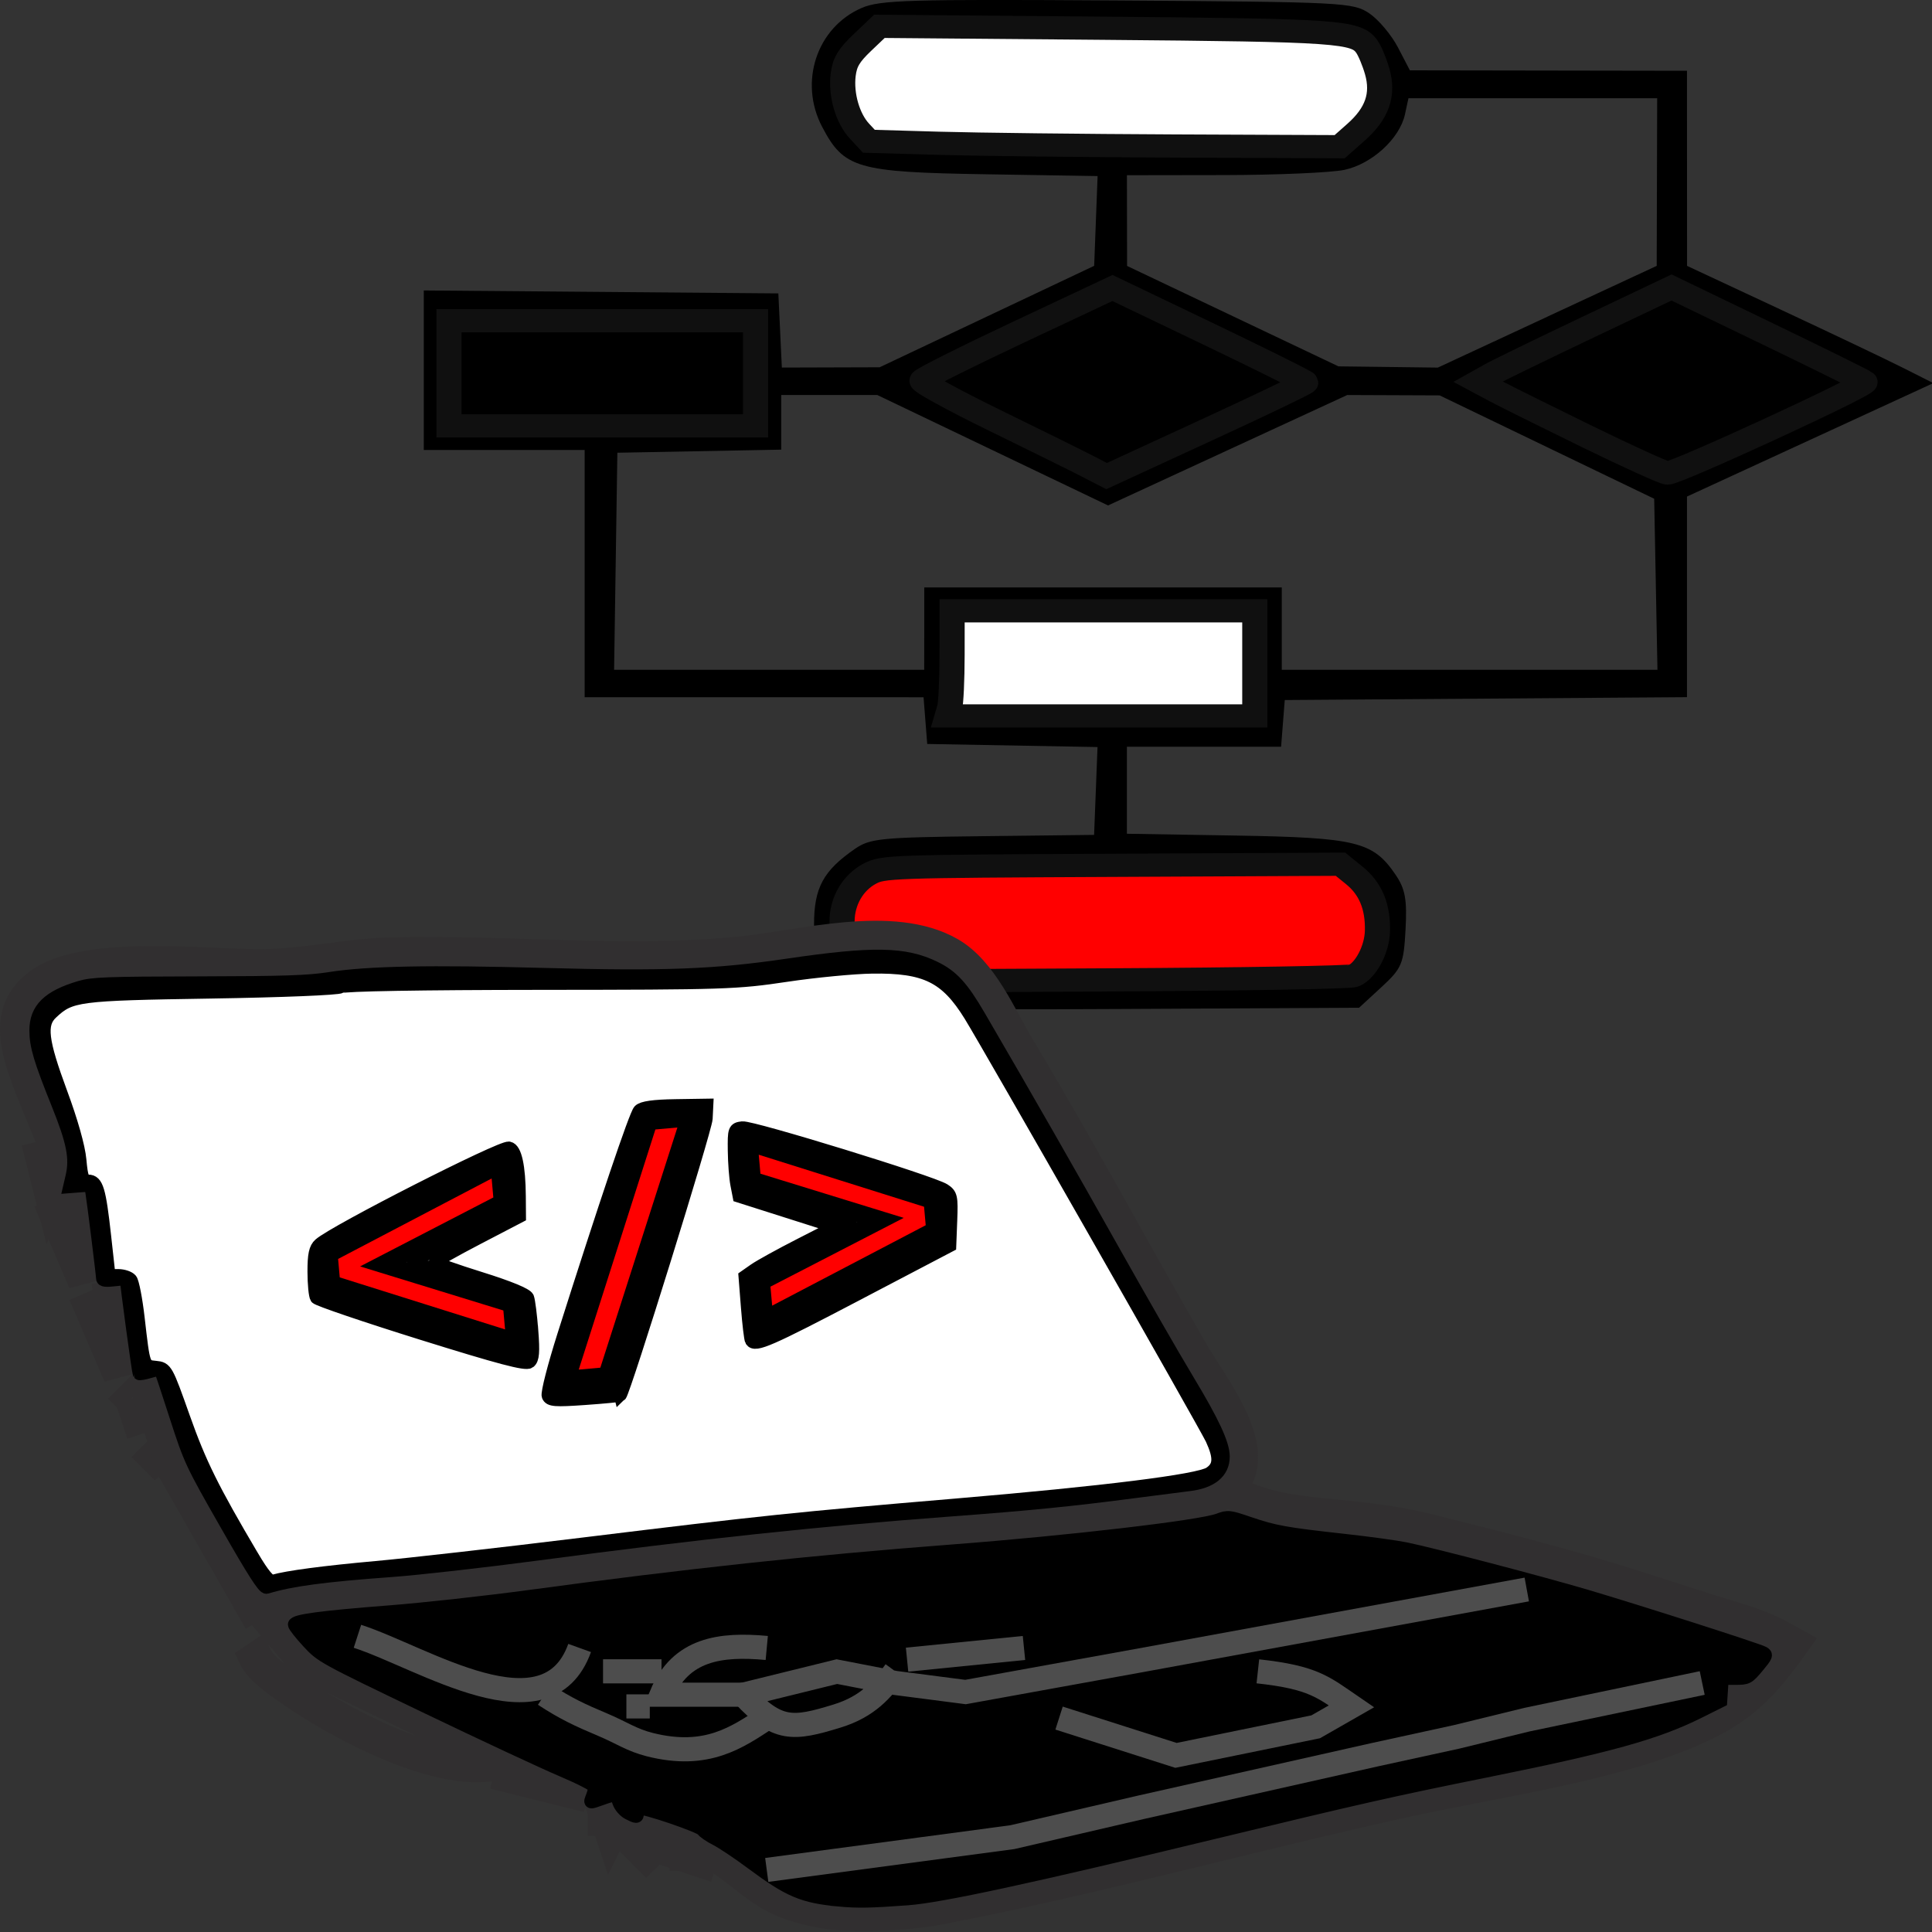 <?xml version="1.0" encoding="UTF-8" standalone="no"?>
<!-- Created with Inkscape (http://www.inkscape.org/) -->

<svg
   width="40mm"
   height="40mm"
   viewBox="0 0 40 40"
   version="1.1"
   id="svg43495"
   inkscape:version="1.2.2 (732a01da63, 2022-12-09)"
   sodipodi:docname="symbol_software.svg"
   xmlns:inkscape="http://www.inkscape.org/namespaces/inkscape"
   xmlns:sodipodi="http://sodipodi.sourceforge.net/DTD/sodipodi-0.dtd"
   xmlns="http://www.w3.org/2000/svg"
   xmlns:svg="http://www.w3.org/2000/svg">
  <rect x="0" y="0" width="40" height="40" fill="#333333" stroke="none"/>
  <sodipodi:namedview
     id="namedview43497"
     pagecolor="#ffffff"
     bordercolor="#666666"
     borderopacity="1.0"
     inkscape:showpageshadow="2"
     inkscape:pageopacity="0.0"
     inkscape:pagecheckerboard="true"
     inkscape:deskcolor="#d1d1d1"
     inkscape:document-units="mm"
     showgrid="false"
     inkscape:zoom="3.7932228"
     inkscape:cx="134.84576"
     inkscape:cy="94.774291"
     inkscape:window-width="1920"
     inkscape:window-height="1001"
     inkscape:window-x="-9"
     inkscape:window-y="-9"
     inkscape:window-maximized="1"
     inkscape:current-layer="layer1" />
  <defs
     id="defs43492">
    <rect
       x="10.439"
       y="34.859"
       width="114.831"
       height="57.602"
       id="rect61782" />
    <rect
       x="7.829"
       y="92.275"
       width="94.884"
       height="38.215"
       id="rect46891" />
  </defs>
  <g
     inkscape:label="Layer 1"
     inkscape:groupmode="layer"
     id="layer1">
    <g
       id="g62587"
       transform="matrix(0.825,0,0,0.761,-26.051,-2.018)"
       style="stroke-width:1.262">
      <path
         style="fill:#000000;stroke-width:1.262"
         d="m 53.187,29.935 c -0.783,-0.345 -1.181,-1.064 -1.181,-2.133 0,-0.998 0.232,-1.462 1.029,-2.058 0.378,-0.282 0.649,-0.311 3.206,-0.343 l 2.793,-0.035 0.043,-1.195 0.043,-1.195 -2.137,-0.042 -2.137,-0.042 -0.046,-0.635 -0.046,-0.636 H 50.502 46.249 V 18.259 14.894 H 44.231 42.212 v -2.17 -2.17 l 4.449,0.04 4.449,0.04 0.044,1.009 0.044,1.009 1.227,-0.004 1.227,-0.004 2.692,-1.38 2.692,-1.38 0.043,-1.221 0.043,-1.221 -2.81,-0.049 C 53.078,7.336 52.757,7.235 52.208,6.1 51.62,4.885 52.073,3.403 53.195,2.871 53.659,2.651 54.378,2.628 59.617,2.665 c 5.678,0.041 5.916,0.054 6.322,0.349 0.232,0.169 0.557,0.587 0.721,0.929 l 0.299,0.622 3.477,0.006 3.477,0.006 10e-4,2.654 0.001,2.654 2.34,1.185 c 1.287,0.652 2.678,1.369 3.09,1.595 l 0.75,0.41 -3.091,1.543 -3.091,1.543 v 2.729 2.729 l -5.047,0.039 -5.047,0.039 -0.046,0.635 -0.046,0.635 h -1.935 -1.935 v 1.184 1.184 l 2.729,0.049 c 3.036,0.055 3.449,0.164 4.014,1.066 0.242,0.385 0.291,0.677 0.25,1.491 -0.047,0.94 -0.09,1.052 -0.608,1.57 l -0.558,0.558 -6.016,0.034 c -4.822,0.027 -6.108,-0.006 -6.48,-0.171 z m 12.374,-0.698 c 0.833,-0.446 0.895,-2.085 0.103,-2.752 L 65.217,26.109 h -5.678 c -4.772,0 -5.748,0.036 -6.115,0.226 -0.569,0.294 -0.745,0.647 -0.745,1.495 0,0.568 0.08,0.774 0.437,1.131 l 0.437,0.437 h 5.853 c 3.907,0 5.953,-0.054 6.155,-0.162 z m -2.415,-8.511 v -1.495 h -3.865 -3.865 l -0.022,1.495 -0.022,1.495 h 3.888 3.888 z m -8.374,-0.972 v -1.121 h 4.486 4.486 v 1.121 1.121 h 4.714 4.714 l -0.041,-2.327 -0.041,-2.327 -2.692,-1.406 -2.692,-1.406 -1.16,-0.005 -1.16,-0.005 -3.001,1.502 -3.001,1.502 -2.895,-1.502 -2.895,-1.502 h -1.206 -1.206 v 0.743 0.743 l -2.056,0.042 -2.056,0.042 -0.041,2.953 -0.041,2.953 h 3.891 3.891 z m 7.206,-5.397 2.567,-1.285 -2.522,-1.318 -2.522,-1.318 -2.53,1.267 c -1.391,0.697 -2.487,1.309 -2.435,1.361 0.077,0.077 4.701,2.533 4.836,2.569 0.021,0.006 1.194,-0.568 2.606,-1.275 z m 14.056,0 2.567,-1.285 -2.522,-1.318 -2.522,-1.318 -2.53,1.267 c -1.391,0.697 -2.486,1.311 -2.432,1.365 0.078,0.078 4.684,2.522 4.833,2.565 0.021,0.006 1.194,-0.567 2.606,-1.274 z M 50.586,12.801 v -1.495 h -3.888 -3.888 v 1.495 1.495 h 3.888 3.888 z m 19.821,-1.533 2.746,-1.383 0.006,-2.28 0.006,-2.28 h -3.121 -3.121 l -0.088,0.44 c -0.132,0.657 -0.828,1.348 -1.519,1.508 -0.329,0.076 -1.692,0.14 -3.028,0.142 l -2.43,0.004 0.002,1.234 0.002,1.234 2.652,1.366 2.652,1.366 1.247,0.017 1.247,0.017 2.746,-1.383 z m -4.735,-4.981 c 0.539,-0.453 0.716,-1.173 0.472,-1.913 -0.333,-1.008 -0.24,-0.994 -6.742,-0.994 h -5.848 l -0.437,0.437 c -0.363,0.363 -0.437,0.56 -0.437,1.163 0,0.789 0.282,1.332 0.801,1.541 0.176,0.071 2.889,0.134 6.028,0.139 l 5.708,0.009 z"
         id="path59939" />
      <path
         style="fill:#ffffff;stroke:#101010;stroke-width:0.631;stroke-dasharray:none;stroke-opacity:1"
         d="M 55.142,6.55 53.382,6.495 53.148,6.222 C 52.847,5.872 52.676,5.232 52.737,4.686 52.776,4.347 52.877,4.162 53.216,3.812 l 0.43,-0.444 5.623,0.052 c 5.905,0.055 6.342,0.088 6.61,0.5 0.075,0.115 0.191,0.415 0.258,0.668 0.169,0.634 0.005,1.148 -0.53,1.661 L 65.197,6.643 61.05,6.624 C 58.768,6.613 56.11,6.58 55.142,6.55 Z"
         id="path62531" />
      <path
         style="fill:#000000;stroke:#101010;stroke-width:0.631;stroke-dasharray:none;stroke-opacity:1"
         d="m 42.845,12.808 v -1.43 h 3.847 3.847 v 1.43 1.43 H 46.692 42.845 Z"
         id="path62533" />
      <path
         style="fill:#000000;stroke:#101010;stroke-width:0.631;stroke-dasharray:none;stroke-opacity:1"
         d="m 58.865,15.334 c -0.266,-0.149 -1.316,-0.711 -2.333,-1.25 -1.017,-0.539 -1.835,-1.024 -1.817,-1.078 0.018,-0.054 1.101,-0.643 2.406,-1.309 l 2.374,-1.21 2.424,1.259 c 1.333,0.693 2.425,1.282 2.427,1.31 0.002,0.028 -1.122,0.612 -2.498,1.299 l -2.5,1.249 z"
         id="path62535" />
      <path
         style="fill:#000000;stroke:#101010;stroke-width:0.631;stroke-dasharray:none;stroke-opacity:1"
         d="M 71.402,14.526 C 70.371,13.98 69.335,13.421 69.099,13.284 l -0.429,-0.249 0.328,-0.199 c 0.18,-0.11 1.273,-0.686 2.427,-1.281 l 2.1,-1.082 2.391,1.25 c 1.315,0.688 2.425,1.282 2.465,1.321 0.083,0.079 -4.725,2.483 -4.957,2.478 -0.081,-0.002 -0.991,-0.45 -2.022,-0.996 z"
         id="path62537" />
      <path
         style="fill:#ffffff;stroke:#101010;stroke-width:0.631;stroke-dasharray:none;stroke-opacity:1"
         d="m 55.409,21.908 c 0.033,-0.122 0.06,-0.766 0.061,-1.43 l 0.001,-1.208 h 3.798 3.798 v 1.43 1.43 h -3.859 -3.859 z"
         id="path62539" />
      <path
         style="fill:#ff0000;stroke:#101010;stroke-width:0.631;stroke-dasharray:none;stroke-opacity:1"
         d="m 53.233,29.016 c -0.381,-0.396 -0.524,-0.748 -0.524,-1.295 2.04e-4,-0.549 0.267,-1.051 0.69,-1.297 0.335,-0.195 0.521,-0.202 6.082,-0.23 l 5.737,-0.03 0.348,0.306 c 0.406,0.357 0.594,0.846 0.579,1.509 -0.011,0.501 -0.289,1.073 -0.591,1.217 -0.094,0.045 -2.834,0.096 -6.089,0.114 l -5.919,0.033 z"
         id="path62541" />
    </g>
    <g
       id="g62731"
       transform="matrix(0.999,0,0,0.999,9.695,-31.231)"
       style="stroke-width:1.001">
      <path
         style="fill:none;stroke:#312f30;stroke-width:0.701;stroke-dasharray:none"
         d="m 4.173,69.686 h 0.242"
         id="path62686" />
      <path
         style="fill:none;stroke:#312f30;stroke-width:0.701;stroke-dasharray:none"
         d="m 4.415,69.202 0.242,0.242"
         id="path62684" />
      <path
         style="fill:none;stroke:#312f30;stroke-width:0.701;stroke-dasharray:none"
         d="m 3.446,68.96 0.727,0.242 -0.485,0.484 -0.485,-0.484"
         id="path62682" />
      <path
         style="fill:none;stroke:#312f30;stroke-width:0.701;stroke-dasharray:none"
         d="m 2.477,68.96 h 0.242"
         id="path62680" />
      <path
         style="fill:none;stroke:#312f30;stroke-width:0.701;stroke-dasharray:none"
         d="m 2.719,68.475 0.242,0.726 0.242,-0.484"
         id="path62678" />
      <path
         style="fill:none;stroke:#312f30;stroke-width:0.701;stroke-dasharray:none"
         d="M 0.78,67.749 2.477,68.475 0.538,67.991"
         id="path62676" />
      <path
         style="fill:none;stroke:#312f30;stroke-width:0.701;stroke-dasharray:none"
         d="m 25.984,66.296 h 0.485"
         id="path62668" />
      <path
         style="fill:none;stroke:#312f30;stroke-width:0.701;stroke-dasharray:none"
         d="m 15.806,62.18 c 1.179,0.629 2.34,0.369 4.12,0.814 1.379,0.344 2.763,0.696 4.12,1.123 0.684,0.215 1.552,0.506 2.181,0.693 0.61,0.181 0.857,0.32 1.212,0.518 -0.675,0.952 -1.146,1.389 -2.181,1.823 -1.678,0.703 -4.014,1.023 -5.816,1.419 -3.235,0.711 -6.442,1.609 -9.694,2.233 -0.649,0.125 -1.812,0.18 -2.423,0.067 C 6.103,70.644 6.042,70.279 5.021,69.626 l -0.364,-0.182 -0.242,0.242 0.727,0.242"
         id="path62654" />
      <path
         style="fill:none;stroke:#312f30;stroke-width:0.701;stroke-dasharray:none"
         d="m -6.732,61.212 0.485,0.484"
         id="path62652" />
      <path
         style="fill:none;stroke:#312f30;stroke-width:0.701;stroke-dasharray:none"
         d="m -6.975,60.243 0.242,0.726"
         id="path62650" />
      <path
         style="fill:none;stroke:#312f30;stroke-width:0.701;stroke-dasharray:none"
         d="m -7.217,60.001 0.242,0.242"
         id="path62648" />
      <path
         style="fill:none;stroke:#312f30;stroke-width:0.701;stroke-dasharray:none"
         d="m -6.732,59.759 0.626,1.937 1.797,3.148"
         id="path62646" />
      <path
         style="fill:none;stroke:#312f30;stroke-width:0.701;stroke-dasharray:none"
         d="m -7.459,57.822 0.242,1.937 -0.727,-1.695"
         id="path62644" />
      <path
         style="fill:none;stroke:#312f30;stroke-width:0.701;stroke-dasharray:none"
         d="m -8.186,55.885 0.242,1.937 -0.727,-1.695"
         id="path62642" />
      <path
         style="fill:none;stroke:#312f30;stroke-width:0.701;stroke-dasharray:none"
         d="m -8.914,54.917 0.242,0.968 c 0.27,-0.712 0.097,-0.903 -0.222,-1.695 -0.423,-1.05 -0.783,-1.913 0.007,-2.509 0.929,-0.701 3.412,-0.394 4.578,-0.397 0.906,-0.002 1.766,-0.217 2.666,-0.242 2.403,-0.067 4.878,0.218 7.27,-0.02 1.295,-0.129 3.16,-0.67 4.342,0.007 0.662,0.379 1.046,1.315 1.427,1.95 1.243,2.071 2.373,4.19 3.588,6.295 0.45,0.78 1.527,2.083 0.774,2.825 -0.35,0.345 -0.932,0.305 -1.407,0.377 -1.36,0.204 -2.747,0.345 -4.12,0.437 -3.462,0.232 -6.984,0.673 -10.421,1.15 -1.42,0.197 -2.902,0.093 -4.12,0.538 l 0.969,1.15 4.12,1.997 C -0.484,68.242 -3.032,66.8 -4.04,66.007 -4.458,65.678 -4.412,65.535 -4.551,65.328"
         id="path49607" />
      <path
         d="M 0.969,59.07 -2.835,57.873 -2.89,57.248 0.642,55.397 0.712,56.185 -1.761,57.465 0.898,58.283 Z"
         style="font-weight:bold;font-size:21.333px;line-height:1.25;font-family:DECtech;-inkscape-font-specification:'DECtech Bold';letter-spacing:0px;word-spacing:0px;white-space:pre;fill:#ff0000;stroke:#000000;stroke-width:0.365;stroke-miterlimit:3.5;stroke-dasharray:none;stroke-opacity:1"
         id="path61788" />
      <path
         d="M 4.592,54.423 2.874,59.778 2.032,59.853 3.741,54.499 Z"
         style="font-weight:bold;font-size:21.333px;line-height:1.25;font-family:DECtech;-inkscape-font-specification:'DECtech Bold';letter-spacing:0px;word-spacing:0px;white-space:pre;fill:#ff0000;stroke:#000000;stroke-width:0.365;stroke-miterlimit:3.5;stroke-dasharray:none;stroke-opacity:1"
         id="path61790" />
      <path
         d="M 9.673,56.76 6.141,58.61 6.07,57.822 8.544,56.545 5.884,55.725 5.814,54.937 9.617,56.134 Z"
         style="font-weight:bold;font-size:21.333px;line-height:1.25;font-family:DECtech;-inkscape-font-specification:'DECtech Bold';letter-spacing:0px;word-spacing:0px;white-space:pre;fill:#ff0000;stroke:#000000;stroke-width:0.365;stroke-miterlimit:3.5;stroke-dasharray:none;stroke-opacity:1"
         id="path61792" />
      <path
         style="fill:#4d4d4d;stroke:#000000;stroke-width:0.265;stroke-opacity:1"
         d="m -5.006,62.871 c -0.735,-1.287 -0.756,-1.332 -1.055,-2.256 -0.167,-0.519 -0.312,-0.953 -0.32,-0.964 -0.009,-0.011 -0.107,0.007 -0.218,0.04 -0.111,0.033 -0.212,0.051 -0.223,0.04 -0.016,-0.016 -0.264,-1.845 -0.265,-1.953 -1.129e-4,-0.011 -0.111,-0.006 -0.247,0.01 -0.175,0.021 -0.247,0.012 -0.247,-0.03 -1.134e-4,-0.072 -0.187,-1.579 -0.222,-1.786 -0.024,-0.142 -0.034,-0.148 -0.243,-0.131 l -0.218,0.017 0.05,-0.214 c 0.088,-0.379 0.022,-0.715 -0.294,-1.5 -0.369,-0.918 -0.455,-1.205 -0.455,-1.527 0,-0.445 0.263,-0.702 0.914,-0.895 0.26,-0.077 0.545,-0.088 2.464,-0.092 1.783,-0.004 2.267,-0.02 2.713,-0.09 0.804,-0.125 2.067,-0.149 4.439,-0.085 2.502,0.068 3.554,0.027 5.056,-0.194 1.763,-0.259 2.424,-0.248 3.043,0.054 0.364,0.177 0.57,0.402 0.923,1.008 0.992,1.702 1.882,3.257 2.767,4.834 0.564,1.004 1.265,2.225 1.56,2.713 0.522,0.867 0.733,1.322 0.733,1.579 0,0.326 -0.249,0.53 -0.715,0.585 -0.136,0.016 -0.668,0.085 -1.184,0.152 -1.235,0.162 -2.134,0.252 -3.748,0.372 -2.728,0.203 -5.226,0.47 -8.553,0.912 -1.123,0.149 -2.499,0.305 -3.058,0.345 -1.383,0.1 -2.071,0.193 -2.571,0.346 -0.056,0.017 -0.272,-0.319 -0.826,-1.29 z M 2.542,60.013 3.022,59.98 3.438,58.691 c 1.115,-3.453 1.419,-4.428 1.391,-4.456 -0.03,-0.03 -1.203,0.057 -1.237,0.091 -0.01,0.01 -0.42,1.279 -0.913,2.821 -0.493,1.542 -0.909,2.838 -0.925,2.88 -0.024,0.063 6.614e-4,0.071 0.139,0.048 0.093,-0.016 0.384,-0.044 0.649,-0.062 z M 1.18,59.091 C 1.164,58.949 1.136,58.672 1.119,58.475 1.088,58.128 1.083,58.117 0.933,58.075 0.404,57.926 -1.102,57.453 -1.135,57.425 c -0.022,-0.018 0.43,-0.275 1.004,-0.571 l 1.043,-0.537 -0.034,-0.567 c -0.019,-0.312 -0.052,-0.586 -0.073,-0.609 -0.047,-0.05 -3.846,1.928 -3.882,2.021 -0.014,0.036 -0.006,0.246 0.017,0.468 l 0.042,0.402 2.072,0.655 c 1.139,0.36 2.091,0.657 2.114,0.659 0.023,0.002 0.03,-0.113 0.013,-0.255 z m 6.8,-1.211 1.874,-0.986 -0.016,-0.437 c -0.009,-0.24 -0.031,-0.451 -0.049,-0.469 -0.051,-0.049 -4.161,-1.332 -4.186,-1.306 -0.019,0.019 0.078,1.177 0.101,1.198 0.004,0.004 0.496,0.156 1.093,0.338 0.597,0.182 1.102,0.346 1.122,0.365 0.02,0.019 -0.412,0.264 -0.962,0.545 -0.549,0.281 -1.021,0.528 -1.049,0.549 -0.034,0.026 -0.032,0.227 0.005,0.621 0.031,0.321 0.059,0.591 0.063,0.601 0.011,0.029 0.053,0.007 2.004,-1.019 z"
         id="path62521" />
      <path
         style="fill:#000000;stroke:#000000;stroke-width:1.001;stroke-opacity:1"
         d="m 28.987,266.572 c -2.815,-0.261 -3.902,-0.721 -6.797,-2.876 -1.06,-0.789 -2.33,-1.639 -2.821,-1.887 -0.491,-0.249 -0.961,-0.572 -1.043,-0.717 -0.166,-0.292 -4.69,-1.83 -4.936,-1.677 -0.085,0.052 -0.154,0.216 -0.154,0.364 0,0.335 -0.077,0.335 -0.735,-0.005 -0.291,-0.151 -0.618,-0.528 -0.727,-0.839 -0.227,-0.651 -0.272,-0.66 -1.335,-0.285 -1,0.353 -0.955,0.365 -0.741,-0.199 0.1,-0.263 0.182,-0.585 0.182,-0.715 0,-0.13 -1.153,-0.724 -2.563,-1.32 -1.41,-0.596 -6.212,-2.837 -10.672,-4.98 -8.059,-3.873 -8.116,-3.904 -9.178,-5.053 -0.588,-0.636 -1.07,-1.249 -1.072,-1.363 -0.004,-0.303 2.09,-0.584 7.453,-1 2.614,-0.203 7.522,-0.743 10.905,-1.201 12.339,-1.67 22.163,-2.727 33.088,-3.56 9.114,-0.695 19.385,-1.894 20.822,-2.43 0.758,-0.283 0.834,-0.275 2.423,0.267 1.971,0.671 2.827,0.825 7.396,1.329 1.935,0.213 4.116,0.513 4.847,0.665 2.279,0.476 10.489,2.626 14.098,3.691 4.025,1.189 13.363,4.18 13.849,4.437 0.302,0.159 0.26,0.265 -0.437,1.098 -0.748,0.893 -0.802,0.921 -1.769,0.921 h -0.998 l -0.057,0.883 -0.057,0.883 -1.73,0.863 c -3.318,1.655 -7.006,2.679 -16.671,4.628 -7.347,1.481 -9.939,2.068 -21.499,4.864 -14.07,3.403 -21.139,4.93 -23.7,5.118 -2.925,0.216 -3.91,0.233 -5.372,0.098 z"
         id="path62699"
         transform="scale(0.265)" />
      <g
         id="g62697"
         transform="translate(-0.411,-0.154)"
         style="stroke:#4d4d4d;stroke-width:0.5;stroke-dasharray:none;stroke-opacity:1">
        <path
           style="fill:none;stroke:#4d4d4d;stroke-width:0.5;stroke-dasharray:none;stroke-opacity:1"
           d="m 3.688,66.781 h 0.485"
           id="path62674" />
        <path
           style="fill:none;stroke:#4d4d4d;stroke-width:0.5;stroke-dasharray:none;stroke-opacity:1"
           d="m 1.992,66.538 c 0.442,0.289 0.732,0.423 1.212,0.625 0.392,0.166 0.59,0.314 0.969,0.41 1.186,0.3 1.819,-0.158 2.423,-0.552"
           id="path62672" />
        <path
           style="fill:none;stroke:#4d4d4d;stroke-width:0.5;stroke-dasharray:none;stroke-opacity:1"
           d="m 6.597,70.17 5.089,-0.679 2.666,-0.619 4.847,-1.09 1.696,-0.37 1.454,-0.356 3.635,-0.76"
           id="path62670" />
        <path
           style="fill:none;stroke:#4d4d4d;stroke-width:0.5;stroke-dasharray:none;stroke-opacity:1"
           d="m 16.775,66.054 c 1.154,0.126 1.356,0.327 1.939,0.726 l -0.741,0.424 -2.895,0.592 -2.423,-0.773"
           id="path62666" />
        <path
           style="fill:none;stroke:#4d4d4d;stroke-width:0.5;stroke-dasharray:none;stroke-opacity:1"
           d="m 3.204,66.054 h 1.212"
           id="path62664" />
        <path
           style="fill:none;stroke:#4d4d4d;stroke-width:0.5;stroke-dasharray:none;stroke-opacity:1"
           d="M 9.505,65.812 11.928,65.57"
           id="path62662" />
        <path
           style="fill:none;stroke:#4d4d4d;stroke-width:0.5;stroke-dasharray:none;stroke-opacity:1"
           d="m 6.112,66.538 h -1.696 c 0.397,-0.947 1.219,-1.057 2.181,-0.968"
           id="path62660" />
        <path
           style="fill:none;stroke:#4d4d4d;stroke-width:0.5;stroke-dasharray:none;stroke-opacity:1"
           d="m -1.886,65.328 c 1.353,0.437 3.926,2.13 4.605,0.242"
           id="path62658" />
        <path
           style="fill:none;stroke:#4d4d4d;stroke-width:0.5;stroke-dasharray:none;stroke-opacity:1"
           d="m 9.262,66.054 c -0.271,0.373 -0.564,0.729 -1.212,0.928 -0.91,0.279 -1.231,0.315 -1.939,-0.444 l 1.939,-0.478 1.212,0.235 1.454,0.188 3.635,-0.659 7.997,-1.466"
           id="path62656" />
      </g>
    </g>
    <path
       style="fill:#ffffff;stroke:#000000;stroke-width:1"
       d="m 19.722,121.6 c -3.111,-5.268 -4.097,-7.26 -5.365,-10.842 -1.342,-3.791 -1.38,-3.858 -2.192,-3.939 -0.948,-0.095 -0.922,-0.02 -1.366,-3.872 -0.167,-1.45 -0.426,-2.785 -0.575,-2.966 C 10.075,99.8 9.631,99.651 9.237,99.651 H 8.522 L 8.18,96.554 C 7.782,92.953 7.578,92.27 6.897,92.27 6.478,92.27 6.376,92.009 6.25,90.622 6.158,89.6 5.594,87.603 4.764,85.361 3.261,81.298 3.107,80.008 4.024,79.147 5.515,77.746 6.011,77.681 16.477,77.515 c 5.568,-0.089 9.924,-0.265 10.15,-0.411 0.243,-0.157 6.224,-0.26 15.554,-0.268 14.47,-0.011 15.344,-0.04 19.245,-0.623 2.247,-0.336 5.273,-0.627 6.723,-0.647 4.157,-0.057 5.769,0.735 7.638,3.753 1.434,2.316 18.418,32.096 18.888,33.119 0.663,1.445 0.621,2.147 -0.159,2.658 -0.89,0.583 -8.255,1.503 -19.908,2.488 -12.365,1.045 -15.158,1.337 -28.999,3.033 -6.452,0.791 -13.748,1.619 -16.213,1.841 -4.073,0.366 -6.967,0.75 -8.055,1.067 -0.287,0.084 -0.772,-0.494 -1.618,-1.925 z M 48.461,109.005 c 0.31,-0.283 6.676,-20.766 6.717,-21.612 l 0.052,-1.055 -2.467,0.038 c -1.693,0.026 -2.574,0.15 -2.808,0.395 -0.317,0.333 -2.688,7.363 -5.927,17.576 -0.75,2.365 -1.294,4.484 -1.208,4.708 0.133,0.348 0.549,0.379 2.856,0.217 1.485,-0.104 2.738,-0.225 2.785,-0.268 z m -6.906,-5.042 c -0.091,-1.187 -0.238,-2.346 -0.326,-2.576 -0.101,-0.262 -1.474,-0.827 -3.691,-1.519 -1.942,-0.606 -3.529,-1.169 -3.528,-1.252 0.002,-0.083 1.483,-0.922 3.293,-1.864 l 3.29,-1.714 -0.012,-1.582 c -0.018,-2.323 -0.311,-3.671 -0.818,-3.768 -0.624,-0.12 -13.621,6.497 -14.784,7.528 -0.352,0.312 -0.46,0.819 -0.457,2.147 0.002,0.956 0.091,1.868 0.198,2.026 0.107,0.158 3.812,1.418 8.234,2.799 6.082,1.899 8.129,2.441 8.404,2.222 0.282,-0.224 0.326,-0.774 0.198,-2.447 z m 25.406,-2.843 7.25,-3.8 0.077,-1.984 c 0.07,-1.821 0.027,-2.016 -0.527,-2.376 -0.927,-0.602 -15.015,-4.938 -15.763,-4.851 -0.63,0.073 -0.658,0.152 -0.638,1.79 0.011,0.942 0.102,2.129 0.2,2.636 l 0.179,0.923 3.754,1.194 3.754,1.194 -2.768,1.414 c -1.522,0.778 -3.108,1.653 -3.524,1.944 l -0.756,0.529 0.188,2.398 c 0.103,1.319 0.243,2.487 0.31,2.596 0.293,0.474 1.412,-0.015 8.264,-3.606 z"
       id="path102781"
       transform="scale(0.265)" />
  </g>
</svg>
